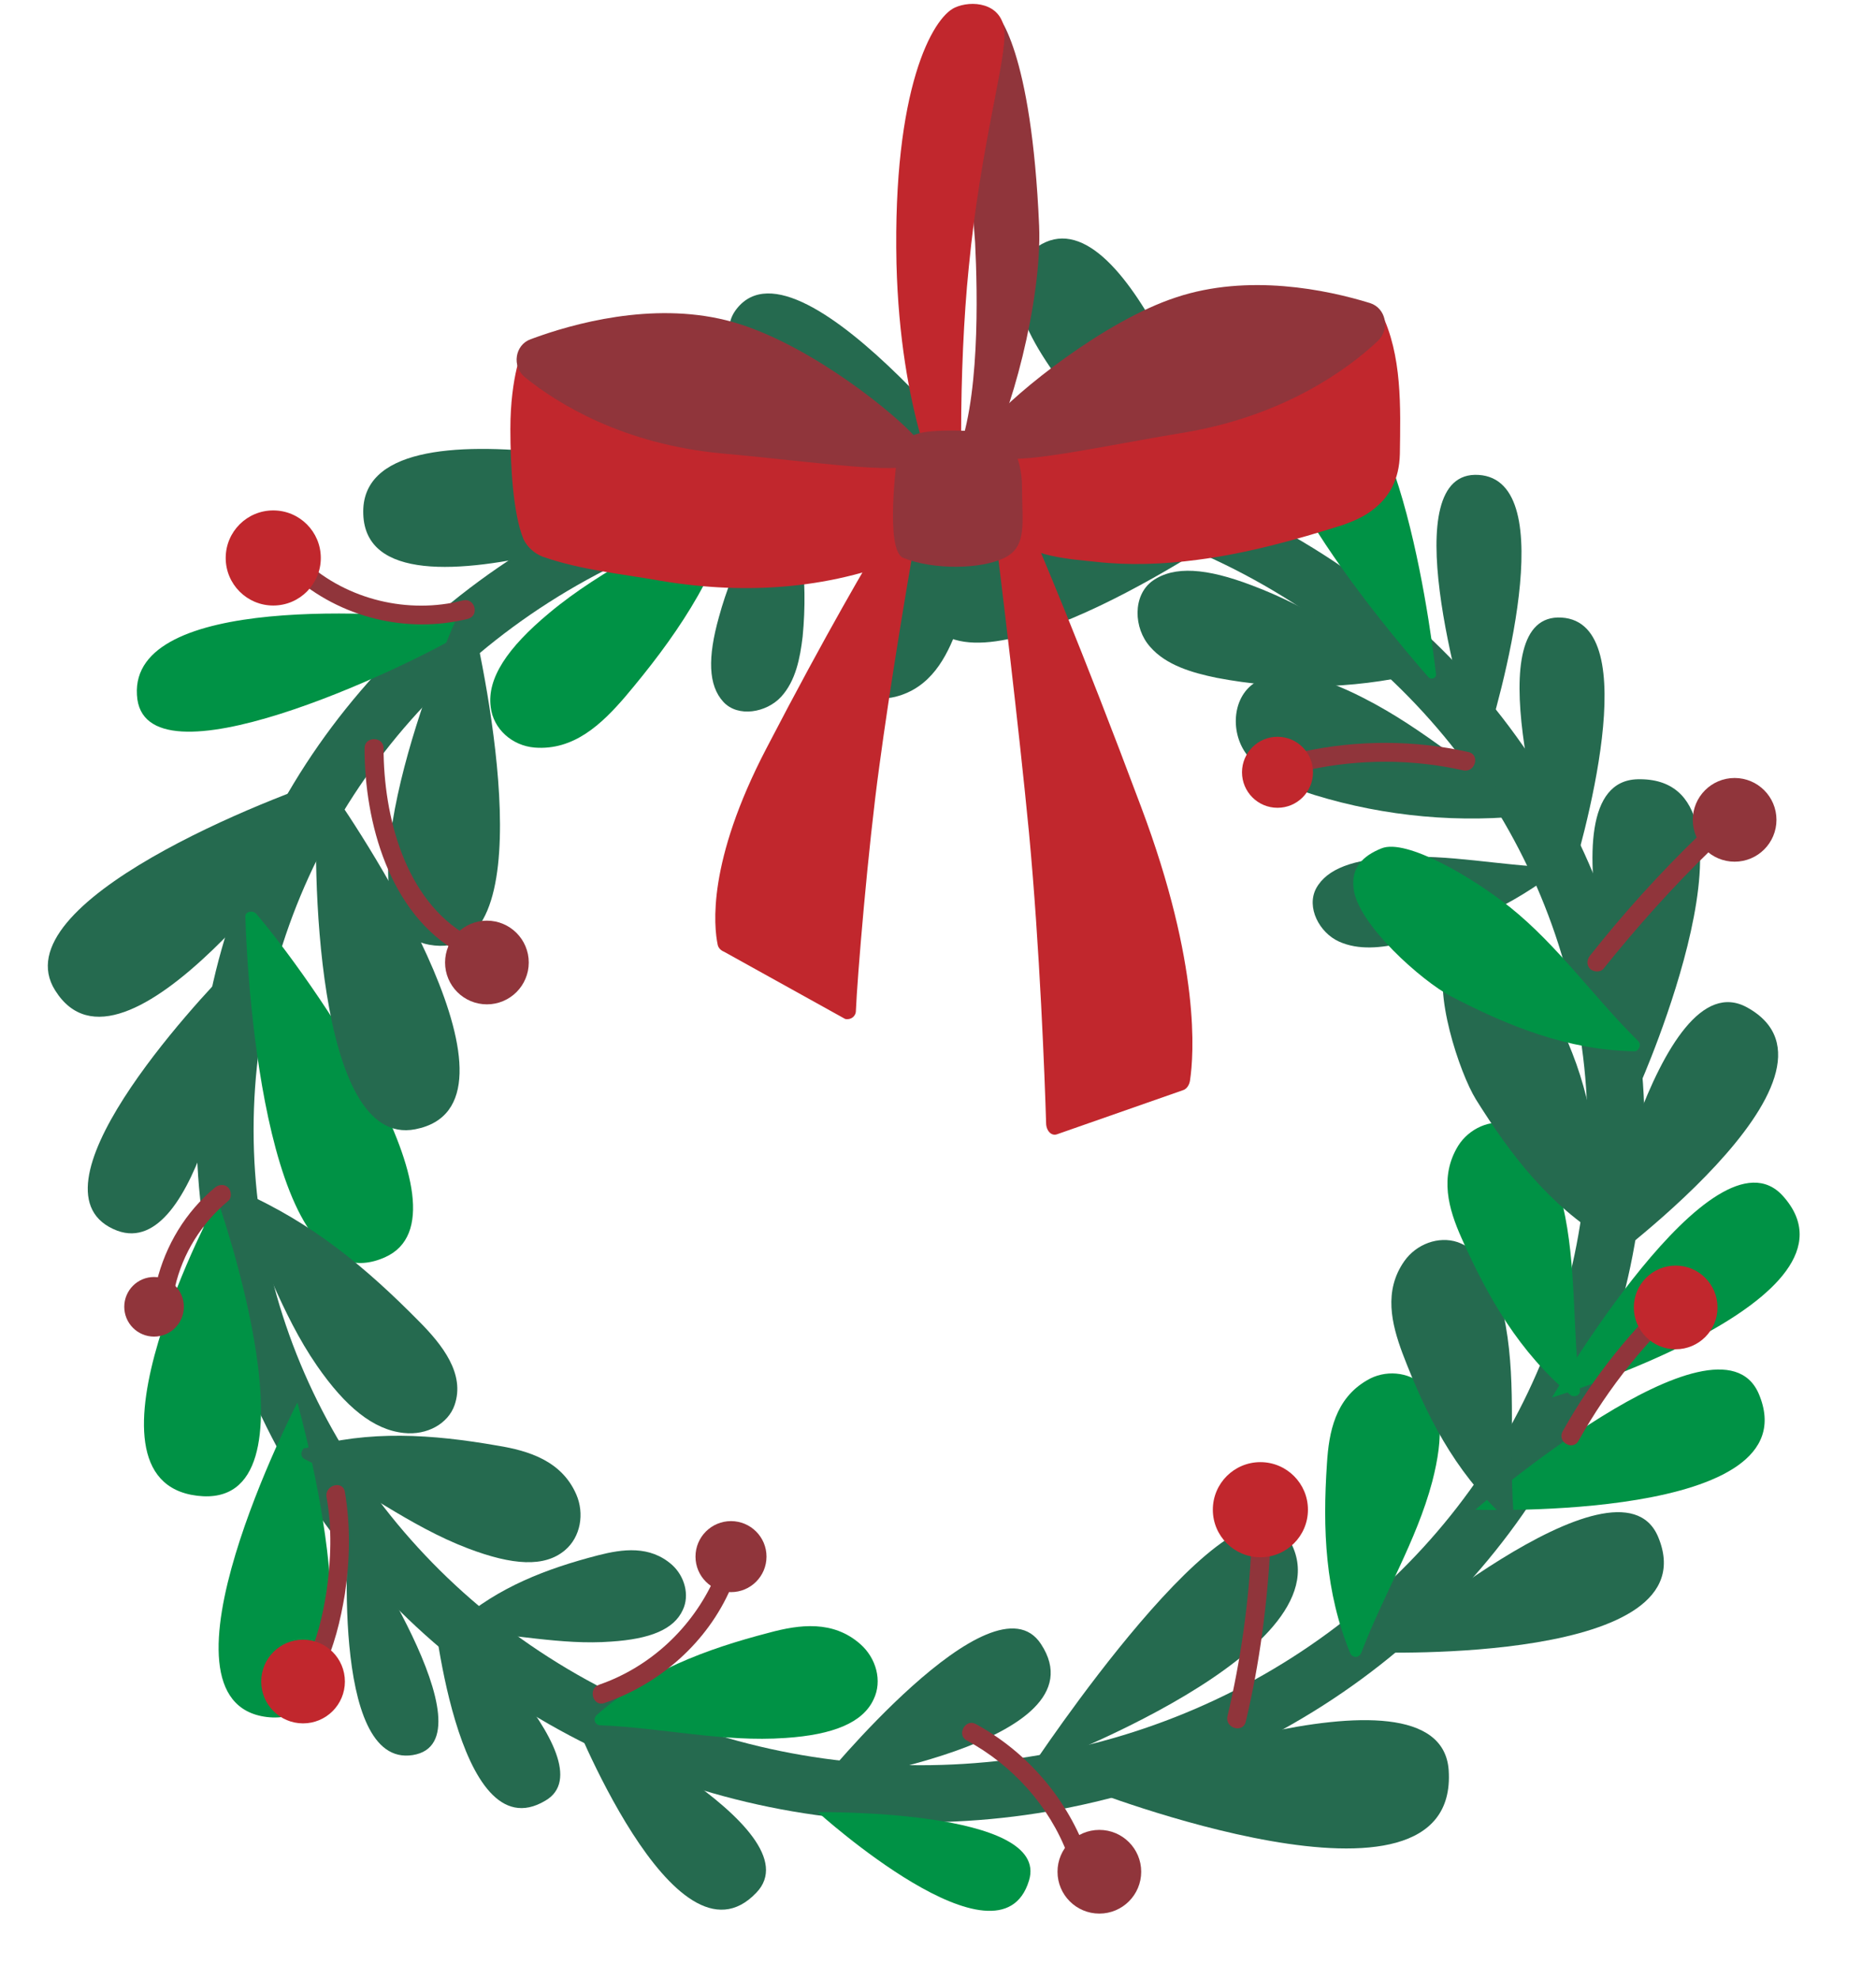 <?xml version="1.0" encoding="UTF-8"?><svg xmlns="http://www.w3.org/2000/svg" xmlns:xlink="http://www.w3.org/1999/xlink" height="312.1" preserveAspectRatio="xMidYMid meet" version="1.0" viewBox="-7.5 -0.5 295.9 312.1" width="295.9" zoomAndPan="magnify"><ellipse cx="137.7" cy="177.7" fill="none" rx="109.7" ry="104.7" stroke="#256a4f" stroke-miterlimit="10" stroke-width="9"/><g id="change1_6"><path d="M119.5,73.9c0.6,0,0.8-0.7,0.4-1.1c-7-5-36.7-25.4-41.6-13C73.3,72.3,110.7,73.7,119.5,73.9z" fill="#256a4f"/></g><g id="change2_4"><path d="M66,99.1c0.6-0.4,0.3-1.5-0.5-1.6c-11.8-1.6-52.4-4.3-51.4,11.6C14.9,124.5,56.3,105,66,99.1z" fill="#009245"/></g><g id="change1_7"><path d="M47.8,122.9c0.4-0.6-0.4-1.5-1.1-1.3C35.3,125-7.5,141.9,1.2,155.7C11.9,172.8,41.5,132.2,47.8,122.9 z" fill="#256a4f"/></g><g id="change1_8"><path d="M66.7,95.8c-0.2-0.7-1.3-0.7-1.6,0c-4.8,10-19.9,50-4.9,52.7C78.7,151.8,69.2,106,66.7,95.8z" fill="#256a4f"/></g><g id="change1_9"><path d="M186.8,86.6c0.6,0.4,1.5-0.3,1.3-1.1C185.4,74,170.5,30.4,156.8,38C140.8,47,177.8,79.7,186.8,86.6z" fill="#256a4f"/></g><g id="change1_10"><path d="M189.3,81.3c0.6-0.4,0.2-1.4-0.6-1.5c-11-0.9-53.8-0.6-50.9,14.4C141.4,112.7,180.7,87.4,189.3,81.3z" fill="#256a4f"/></g><g id="change2_5"><path d="M31.2,144c0-0.7,1.1-1,1.7-0.4c7.9,9.2,35.4,47.5,20.3,54.2C34.7,206,31.5,155.4,31.2,144z" fill="#009245"/></g><g id="change1_11"><path d="M29.5,151.4c0.4-0.4,1.3,0.1,1.2,0.7c-0.8,9.6-6.9,46.2-19.7,41.5C-4.5,187.7,23.1,157.8,29.5,151.4z" fill="#256a4f"/></g><g id="change1_26"><path d="M115.3,73.5c-3,8.2-7.1,14.8-9.4,23.3c-1.8,6.4-1.7,10.8,0.7,13.4c2.3,2.5,6.8,1.7,9.1-0.8 c2.3-2.5,3-6.1,3.4-9.5c0.9-9.1-0.3-18.4-3.3-27L115.3,73.5z" fill="#256a4f"/></g><g id="change1_12"><path d="M238.5,140.5c0.2,0.6,0.9,0.6,1.1,0c2.6-8.2,12.5-42.8-0.8-43.6C225.5,96.1,235.9,132.1,238.5,140.5z" fill="#256a4f"/></g><g id="change1_2"><path d="M237.6,136.3c-8.8-0.3-16.3-2.1-25-1.6c-6.6,0.3-10.8,1.8-12.5,4.9c-1.6,3,0.5,7,3.6,8.4 c3.1,1.4,6.7,1,10.1,0.2c8.9-2,17.4-6,24.6-11.6L237.6,136.3z" fill="#256a4f"/></g><g id="change1_13"><path d="M225.4,118c0.2,0.6,0.9,0.6,1.1,0c2.6-8.2,12.5-42.8-0.8-43.6C212.4,73.6,222.8,109.6,225.4,118z" fill="#256a4f"/></g><g id="change2_6"><path d="M217.8,106.3c0.5,0.5,1.3,0.1,1.2-0.5c-1.2-10.2-7.1-52.8-22.1-47.2C182,64.2,210.9,98.4,217.8,106.3 z" fill="#009245"/></g><g id="change1_27"><path d="M233.8,127.1c-9.3-5.8-16.4-12.5-26.2-17.5c-7.4-3.8-13-4.9-16.9-2.6c-3.8,2.2-4.2,7.8-1.7,11.3 c2.4,3.5,6.7,5.3,10.9,6.6c11.1,3.4,23,4.5,34.6,3.1L233.8,127.1z" fill="#256a4f"/></g><g id="change1_29"><path d="M215.4,105c-9-4.4-16.1-9.7-25.5-13.2c-7.1-2.7-12.2-3.1-15.6-0.7c-3.2,2.3-3,7.5-0.4,10.4 c2.5,2.9,6.6,4.1,10.5,4.9c10.4,2,21.3,1.8,31.7-0.6L215.4,105z" fill="#256a4f"/></g><g id="change1_14"><path d="M109,76.8c0,0-60-16.9-59.2,3.8C50.5,101.3,109,76.8,109,76.8z" fill="#256a4f"/></g><g id="change2_13"><path d="M108.5,78.8c-0.2-0.6-0.9-0.7-1.4-0.4C97.9,84.7,87.7,89,79.1,96.2c-6.6,5.5-9.8,10.3-9.2,14.8 c0.4,3.5,3.4,6.1,6.9,6.4c6.2,0.5,10.6-3.7,14.3-8c7.7-9.1,14.2-18.5,17.4-29.9C108.6,79.3,108.6,79,108.5,78.8L108.5,78.8z" fill="#009245"/></g><g id="change2_7"><path d="M26.8,188.7c0,0-23.8,44.2-3.2,46.7C44.2,237.9,26.8,188.7,26.8,188.7z" fill="#009245"/></g><g id="change1_1"><path d="M29.9,187.3c-0.6,0.1-1,0.6-0.7,1.1c4.8,8.8,7.5,18.1,13.3,26.5c4.5,6.5,8.9,10.1,13.7,10.6 c3.7,0.4,7-1.5,8-4.4c1.7-4.9-1.9-9.5-5.7-13.3c-8.1-8.2-16.6-15.4-28-20.4C30.4,187.3,30.1,187.3,29.9,187.3L29.9,187.3z" fill="#256a4f"/></g><g id="change2_8"><path d="M39.4,220.7c0,0-24.4,47.2-4.8,49.6C54.2,272.6,39.4,220.7,39.4,220.7z" fill="#009245"/></g><g id="change1_15"><path d="M47.5,240.2c0,0-3.1,38.2,10.1,36.1S47.5,240.2,47.5,240.2z" fill="#256a4f"/></g><g id="change1_28"><path d="M40.2,228.2c-0.3,0.5-0.2,1.1,0.3,1.4c8.8,4.4,16.6,10.6,25.8,14.1c7.1,2.7,12.1,3,15.3,0.3 c2.5-2.1,3.1-5.8,1.8-8.8c-2.3-5.3-7.5-6.9-12.4-7.7c-10.3-1.8-20.3-2.5-30.3,0.4C40.5,227.8,40.3,228,40.2,228.2L40.2,228.2z" fill="#256a4f"/></g><g id="change1_16"><path d="M152.4,79.5c0,0-33.4-44.4-43.7-31.3C99.1,60.4,152.4,79.5,152.4,79.5z" fill="#256a4f"/></g><g id="change1_5"><path d="M148,68c-0.4-0.4-1.1-0.3-1.4,0.1c-5.9,7.9-13.3,14.5-18.4,23c-3.9,6.5-5,11.4-2.9,15 c1.6,2.8,5.2,4.1,8.4,3.3c5.6-1.4,8.1-6.2,9.8-10.8c3.6-9.8,6-19.5,4.9-30C148.3,68.4,148.2,68.2,148,68L148,68z" fill="#256a4f"/></g><g id="change1_17"><path d="M60.7,252c0,0,3.7,39.9,17.8,31.5C89.1,277.4,60.7,252,60.7,252z" fill="#256a4f"/></g><g id="change1_18"><path d="M82.4,269.1c0,0,16.5,42.5,29.4,28.9C121.4,288,82.4,269.1,82.4,269.1z" fill="#256a4f"/></g><g id="change1_19"><path d="M121.8,280.8c0,0,45.2-6.3,34.9-22C149.1,247.1,121.8,280.8,121.8,280.8z" fill="#256a4f"/></g><g id="change2_9"><path d="M121.5,285.3c0,0,28.7,26,33.3,10.8C158.3,284.8,121.5,285.3,121.5,285.3z" fill="#009245"/></g><g id="change1_20"><path d="M163.6,281.5c0,0,59.1,23.2,57.4-2.8C219.7,259.4,163.6,281.5,163.6,281.5z" fill="#256a4f"/></g><g id="change1_21"><path d="M209.3,260.1c0,0,53.3,1.9,44.7-18.3C247.6,227,209.3,260.1,209.3,260.1z" fill="#256a4f"/></g><g id="change2_10"><path d="M225.2,237.6c0,0,53.3,1.9,44.7-18.3C263.5,204.5,225.2,237.6,225.2,237.6z" fill="#009245"/></g><g id="change1_22"><path d="M155,278.5c0,0,51.6-18.8,40.7-36.4C187.6,229.1,155,278.5,155,278.5z" fill="#256a4f"/></g><g id="change1_30"><path d="M64.5,255.9c-0.1,0.5,0.3,0.9,0.7,0.9c8,0.3,15.8,2.2,23.7,1.6c6.1-0.4,9.9-1.9,11.3-5 c1.1-2.3,0.3-5.3-1.7-7.1c-3.5-3.1-7.8-2.5-11.7-1.5c-8.1,2.1-15.7,5-22.1,10.6C64.6,255.5,64.6,255.7,64.5,255.9L64.5,255.9z" fill="#256a4f"/></g><g id="change2_12"><path d="M86.3,270.5c-0.1,0.6,0.3,1.1,0.9,1.1c9.8,0.4,19.4,2.7,29.2,2c7.5-0.5,12.2-2.4,13.9-6.1 c1.4-2.9,0.4-6.5-2.1-8.7c-4.3-3.8-9.6-3.1-14.4-1.8c-10,2.6-19.4,6.1-27.2,13C86.5,270.1,86.4,270.3,86.3,270.5L86.3,270.5z" fill="#009245"/></g><g id="change2_1"><path d="M205.9,260.7c0.5,0.3,1.1,0,1.3-0.5c3.5-9.2,8.7-17.6,11.2-27c1.9-7.3,1.6-12.3-1.4-15.2 c-2.3-2.2-6.1-2.5-8.9-0.8c-5,2.9-6,8.2-6.3,13.1c-0.7,10.4-0.3,20.3,3.7,30C205.5,260.4,205.7,260.6,205.9,260.7L205.9,260.7z" fill="#009245"/></g><g id="change1_4"><path d="M230.2,238.8c0.6,0,1-0.4,1-1c-0.7-9.8,0.5-19.6-1.2-29.2c-1.3-7.4-3.7-11.8-7.6-13.2 c-3-1-6.5,0.3-8.4,3c-3.3,4.7-2,9.9-0.3,14.5c3.7,9.7,8.2,18.6,15.9,25.7C229.7,238.7,229.9,238.8,230.2,238.8L230.2,238.8z" fill="#256a4f"/></g><g id="change2_11"><path d="M237.3,219.9c0,0,51.1-15.5,36.4-31.8C262.8,176.1,237.3,219.9,237.3,219.9z" fill="#009245"/></g><g id="change2_2"><path d="M240.8,219.7c0.6,0,1-0.5,0.9-1c-1.2-9.7-0.5-19.6-2.7-29.1c-1.7-7.3-4.3-11.6-8.3-12.8 c-3.1-0.9-6.5,0.7-8.2,3.4c-3,4.9-1.5,10,0.5,14.5c4.2,9.5,9.2,18.1,17.2,24.8C240.3,219.6,240.5,219.7,240.8,219.7L240.8,219.7z" fill="#009245"/></g><g id="change1_23"><path d="M243.9,200.2c0,0,43.3-31.2,24.2-41.8C253.9,150.5,243.9,200.2,243.9,200.2z" fill="#256a4f"/></g><g id="change1_3"><path d="M246.5,195.2c0.6-0.1,0.9-0.6,0.8-1.2c-2.6-9.5-3.2-19.3-6.8-28.4c-2.7-7-8.7-17.7-12.8-18.3 c-3.2-0.4-5.7,0.2-7,3.2c-2.3,5.2,2,18.2,4.6,22.4c5.5,8.8,11.6,16.7,20.5,22.1C246.1,195.2,246.3,195.3,246.5,195.2L246.5,195.2z" fill="#256a4f"/></g><g id="change1_24"><path d="M251.1,170.7c0,0,21.7-48.8-0.3-48.3C234.6,122.8,251.1,170.7,251.1,170.7z" fill="#256a4f"/></g><g id="change2_3"><path d="M250.8,165.1c0.4-0.4,0.5-1,0.1-1.4c-7-6.9-12.6-15-20.2-21.1c-5.9-4.7-16.4-10.9-20.3-9.3 c-3,1.2-4.8,3.1-4.4,6.3c0.6,5.7,10.9,14.7,15.3,17c9.2,4.8,18.5,8.5,28.9,8.7C250.4,165.3,250.6,165.3,250.8,165.1L250.8,165.1z" fill="#009245"/></g><g id="change1_25"><path d="M44.2,123.3c-0.4-0.6-1.5-0.2-1.6,0.6c-0.9,11.6-0.4,56.8,15.4,53.7 C77.5,173.8,50.7,132.4,44.2,123.3z" fill="#256a4f"/></g><g id="change3_1"><path d="M78.1,87.3c-1.3-0.5-2.4-1.5-3-2.7C73.4,80.6,73,72.7,73,67.2c0-8.5,2-12.8,2-12.8 c2.6,3.9,3.6,5.1,4.3,5.5c2.4,1.2,4.8,2.3,7.3,3.4c5.3,2.2,10.7,4,16.3,5.3c10.1,2.4,20.5,2.4,30.8,2c1.3-0.1,2.7-0.1,4-0.2 c0.1,0,1.3,8.9,1.4,9.7c0.3,3,0.9,5.3-2.2,6.7c-12.7,5.6-26.5,6.6-40.2,4.3C90.5,90,84.1,89.4,78.1,87.3z" fill="#c1272d"/></g><g id="change3_2"><path d="M208.9,80c2.7-2,4.3-4.8,4.4-8.9c0.1-7.3,0.4-15.6-3-22.4c0,0-12.3,12.2-24.7,15.3 c-12.4,3.1-37.6,4.7-37.6,4.7c0.6,2.8,1.3,5.5,2,8.3c0.5,2.3,0.4,5.3,2.1,7.1c2.8,3.2,9.4,3.6,13.2,4c5.3,0.6,10.7,0.4,16-0.3 c7.8-1,15.4-3.1,23-5.5C206,81.7,207.6,81,208.9,80z" fill="#c1272d"/></g><g id="change3_3"><path d="M133.1,84c-0.6-0.1-1.2,0.1-1.5,0.6c-1.9,3.1-8.7,14.6-18.2,32.9c-9.4,18-8.3,28.1-7.7,31 c0.1,0.5,0.5,0.9,1,1.1l19.1,10.6c0.9,0.2,1.7-0.4,1.7-1.3c0.2-5,1.9-25.6,3.7-38.6c1.6-12,4.5-29.4,5.4-34.3 c0.1-0.7-0.4-1.5-1.1-1.6L133.1,84z" fill="#c1272d"/></g><g id="change3_4"><path d="M152.8,80.2c0.6-0.2,1.2,0.2,1.5,0.9c1.9,4.3,8.7,20.3,18.2,45.7c9.4,25,8.3,39.1,7.7,43.1 c-0.1,0.7-0.5,1.3-1,1.5l-20,7c-0.9,0.3-1.7-0.6-1.7-1.8c-0.2-6.9-1-27.8-2.7-45.8c-1.6-16.6-4.5-40.8-5.4-47.6 c-0.1-1,0.4-2,1.1-2.2L152.8,80.2z" fill="#c1272d"/></g><g id="change4_7"><path d="M143.2,71.9c-1.7,3.9,2.3,3.9,4.6,0.3c4-6.3,9.1-25.4,8.6-37.1c-1.2-27.7-6.5-33.7-7.3-33.9 c-2.1-0.5-5.2,1.6-5.3,5.9c-0.1,4.3,1.3,14,2.5,30.6C146.7,45.8,147.1,63.2,143.2,71.9z" fill="#90353b"/></g><g id="change4_8"><circle cx="69.3" cy="151.3" fill="#90353b" r="6.6"/></g><g id="change4_9"><circle cx="16.8" cy="205.6" fill="#90353b" r="4.7"/></g><g id="change4_10"><circle cx="107.8" cy="245" fill="#90353b" r="5.6"/></g><g id="change4_11"><circle cx="165.9" cy="294.7" fill="#90353b" r="6.6"/></g><g id="change4_12"><circle cx="266.1" cy="128.8" fill="#90353b" r="6.6"/></g><g><g id="change4_16"><path d="M38.6,90.2c7.5,6.7,18,9.3,27.7,6.9c1.9-0.5,1.1-3.4-0.8-2.9c-8.6,2.2-18.2-0.1-24.8-6.1 C39.3,86.8,37.2,88.9,38.6,90.2L38.6,90.2z" fill="#90353b"/></g></g><g><g id="change4_1"><path d="M199,120.9c8-1.7,16.3-1.7,24.3,0.1c1.9,0.4,2.7-2.5,0.8-2.9c-8.5-1.9-17.4-1.9-25.9-0.1 C196.3,118.4,197.1,121.3,199,120.9L199,120.9z" fill="#90353b"/></g></g><g><g id="change4_3"><path d="M260.4,131.3c-6.1,5.9-11.8,12.2-17.1,18.9c-0.5,0.6-0.6,1.5,0,2.1c0.5,0.5,1.6,0.6,2.1,0 c5.3-6.6,11-13,17.1-18.9C263.9,132.1,261.8,130,260.4,131.3L260.4,131.3z" fill="#90353b"/></g></g><g><g id="change4_4"><path d="M241.5,226.7c4.7-8.4,10.8-16,18-22.4c1.4-1.3-0.7-3.4-2.1-2.1c-7.3,6.6-13.6,14.4-18.4,23 C238,226.9,240.6,228.4,241.5,226.7L241.5,226.7z" fill="#90353b"/></g></g><g><g id="change4_2"><path d="M189.9,243c-0.4,9.2-1.7,18.3-3.8,27.2c-0.4,1.9,2.5,2.7,2.9,0.8c2.2-9.2,3.4-18.6,3.9-28 C193,241,190,241,189.9,243L189.9,243z" fill="#90353b"/></g></g><g><g id="change4_17"><path d="M105.2,248.4c-3.5,7.8-10.1,14-18.2,16.8c-1.8,0.6-1,3.5,0.8,2.9c8.8-3,16.3-9.6,20-18.2 c0.3-0.7,0.2-1.6-0.5-2.1C106.6,247.5,105.5,247.6,105.2,248.4L105.2,248.4z" fill="#90353b"/></g></g><g><g id="change4_18"><path d="M145,274c7.2,3.9,13,10.3,15.9,18c0.3,0.8,1,1.3,1.8,1c0.7-0.2,1.3-1.1,1-1.8 c-3.2-8.4-9.4-15.5-17.3-19.8C144.8,270.5,143.3,273.1,145,274L145,274z" fill="#90353b"/></g></g><g><g id="change4_19"><path d="M43.3,263.1c1.9-3.8,2.9-8,3.6-12.2c0.8-5.4,0.9-10.8,0-16.1c-0.3-1.9-3.2-1.1-2.9,0.8 c0.9,4.9,0.7,10,0,14.9c-0.6,3.8-1.5,7.7-3.2,11.1C39.9,263.3,42.4,264.8,43.3,263.1L43.3,263.1z" fill="#90353b"/></g></g><g><g id="change4_6"><path d="M20.1,202.5c1.2-5.3,4.2-10.1,8.4-13.6c0.6-0.5,0.5-1.6,0-2.1c-0.6-0.6-1.5-0.5-2.1,0 c-4.6,3.8-7.8,9.1-9.2,14.9C16.8,203.6,19.7,204.4,20.1,202.5L20.1,202.5z" fill="#90353b"/></g></g><g><g id="change4_5"><path d="M50,117.5c0,11.7,3.9,26,14.8,32.2c1.7,1,3.2-1.6,1.5-2.6c-10-5.7-13.3-19-13.3-29.6 C53,115.6,50,115.6,50,117.5L50,117.5z" fill="#90353b"/></g></g><g id="change4_13"><path d="M136.1,73c2.5-0.8,1.9-3.5,0.1-5.3c-4.2-4.3-17.5-14.8-29.2-17.7c-11.7-2.9-24.1,0.5-30.8,3 c-2.5,0.9-3,4.3-0.9,6c5.2,4.2,15.4,10.5,30.9,12C118.7,72.1,132.1,74.1,136.1,73z" fill="#90353b"/></g><g id="change4_14"><path d="M150.5,71.7c-2.5-0.6-3.4-3.7-1.7-5.7c3.9-4.6,17.9-15.9,29.2-19.6c11.4-3.8,23.8-1.2,30.6,0.9 c2.5,0.8,3.2,4.1,1.2,6c-4.9,4.6-14.7,11.6-29.8,14.3C167.7,69.6,154.5,72.6,150.5,71.7z" fill="#90353b"/></g><g id="change3_5"><circle cx="35.6" cy="87.5" fill="#c1272d" r="7.5"/></g><g id="change3_6"><circle cx="40.3" cy="264.7" fill="#c1272d" r="6.6"/></g><g id="change3_7"><circle cx="191.3" cy="237.6" fill="#c1272d" r="7.5"/></g><g id="change3_8"><circle cx="194" cy="121.3" fill="#c1272d" r="5.6"/></g><g id="change3_9"><circle cx="256.8" cy="205.7" fill="#c1272d" r="6.6"/></g><g id="change3_10"><path d="M144.1,67.6c0,4.2-5.2,5-6.3,1c-1.9-6.7-3.6-15.8-3.9-27.5c-0.6-27.7,5.7-38.8,9.2-40.4 c2.6-1.2,7.3-0.8,7.8,3.5c0.5,4.3-3.7,17.8-5.6,37.5C144.5,49.5,144.1,59.2,144.1,67.6z" fill="#c1272d"/></g><g id="change4_15"><path d="M134,71.6c0,0-0.4-2.8,3.6-3.8c3-0.7,9.2-0.3,11.8-0.1c0.9,0.1,1.7,0.5,2.2,1.3 c0.9,1.3,2.1,3.7,2.1,7.3c0,5.6,0.9,9.4-2.8,11.2s-11.2,1.9-15.9,0C132,86.4,134,71.6,134,71.6z" fill="#90353b"/></g></svg>